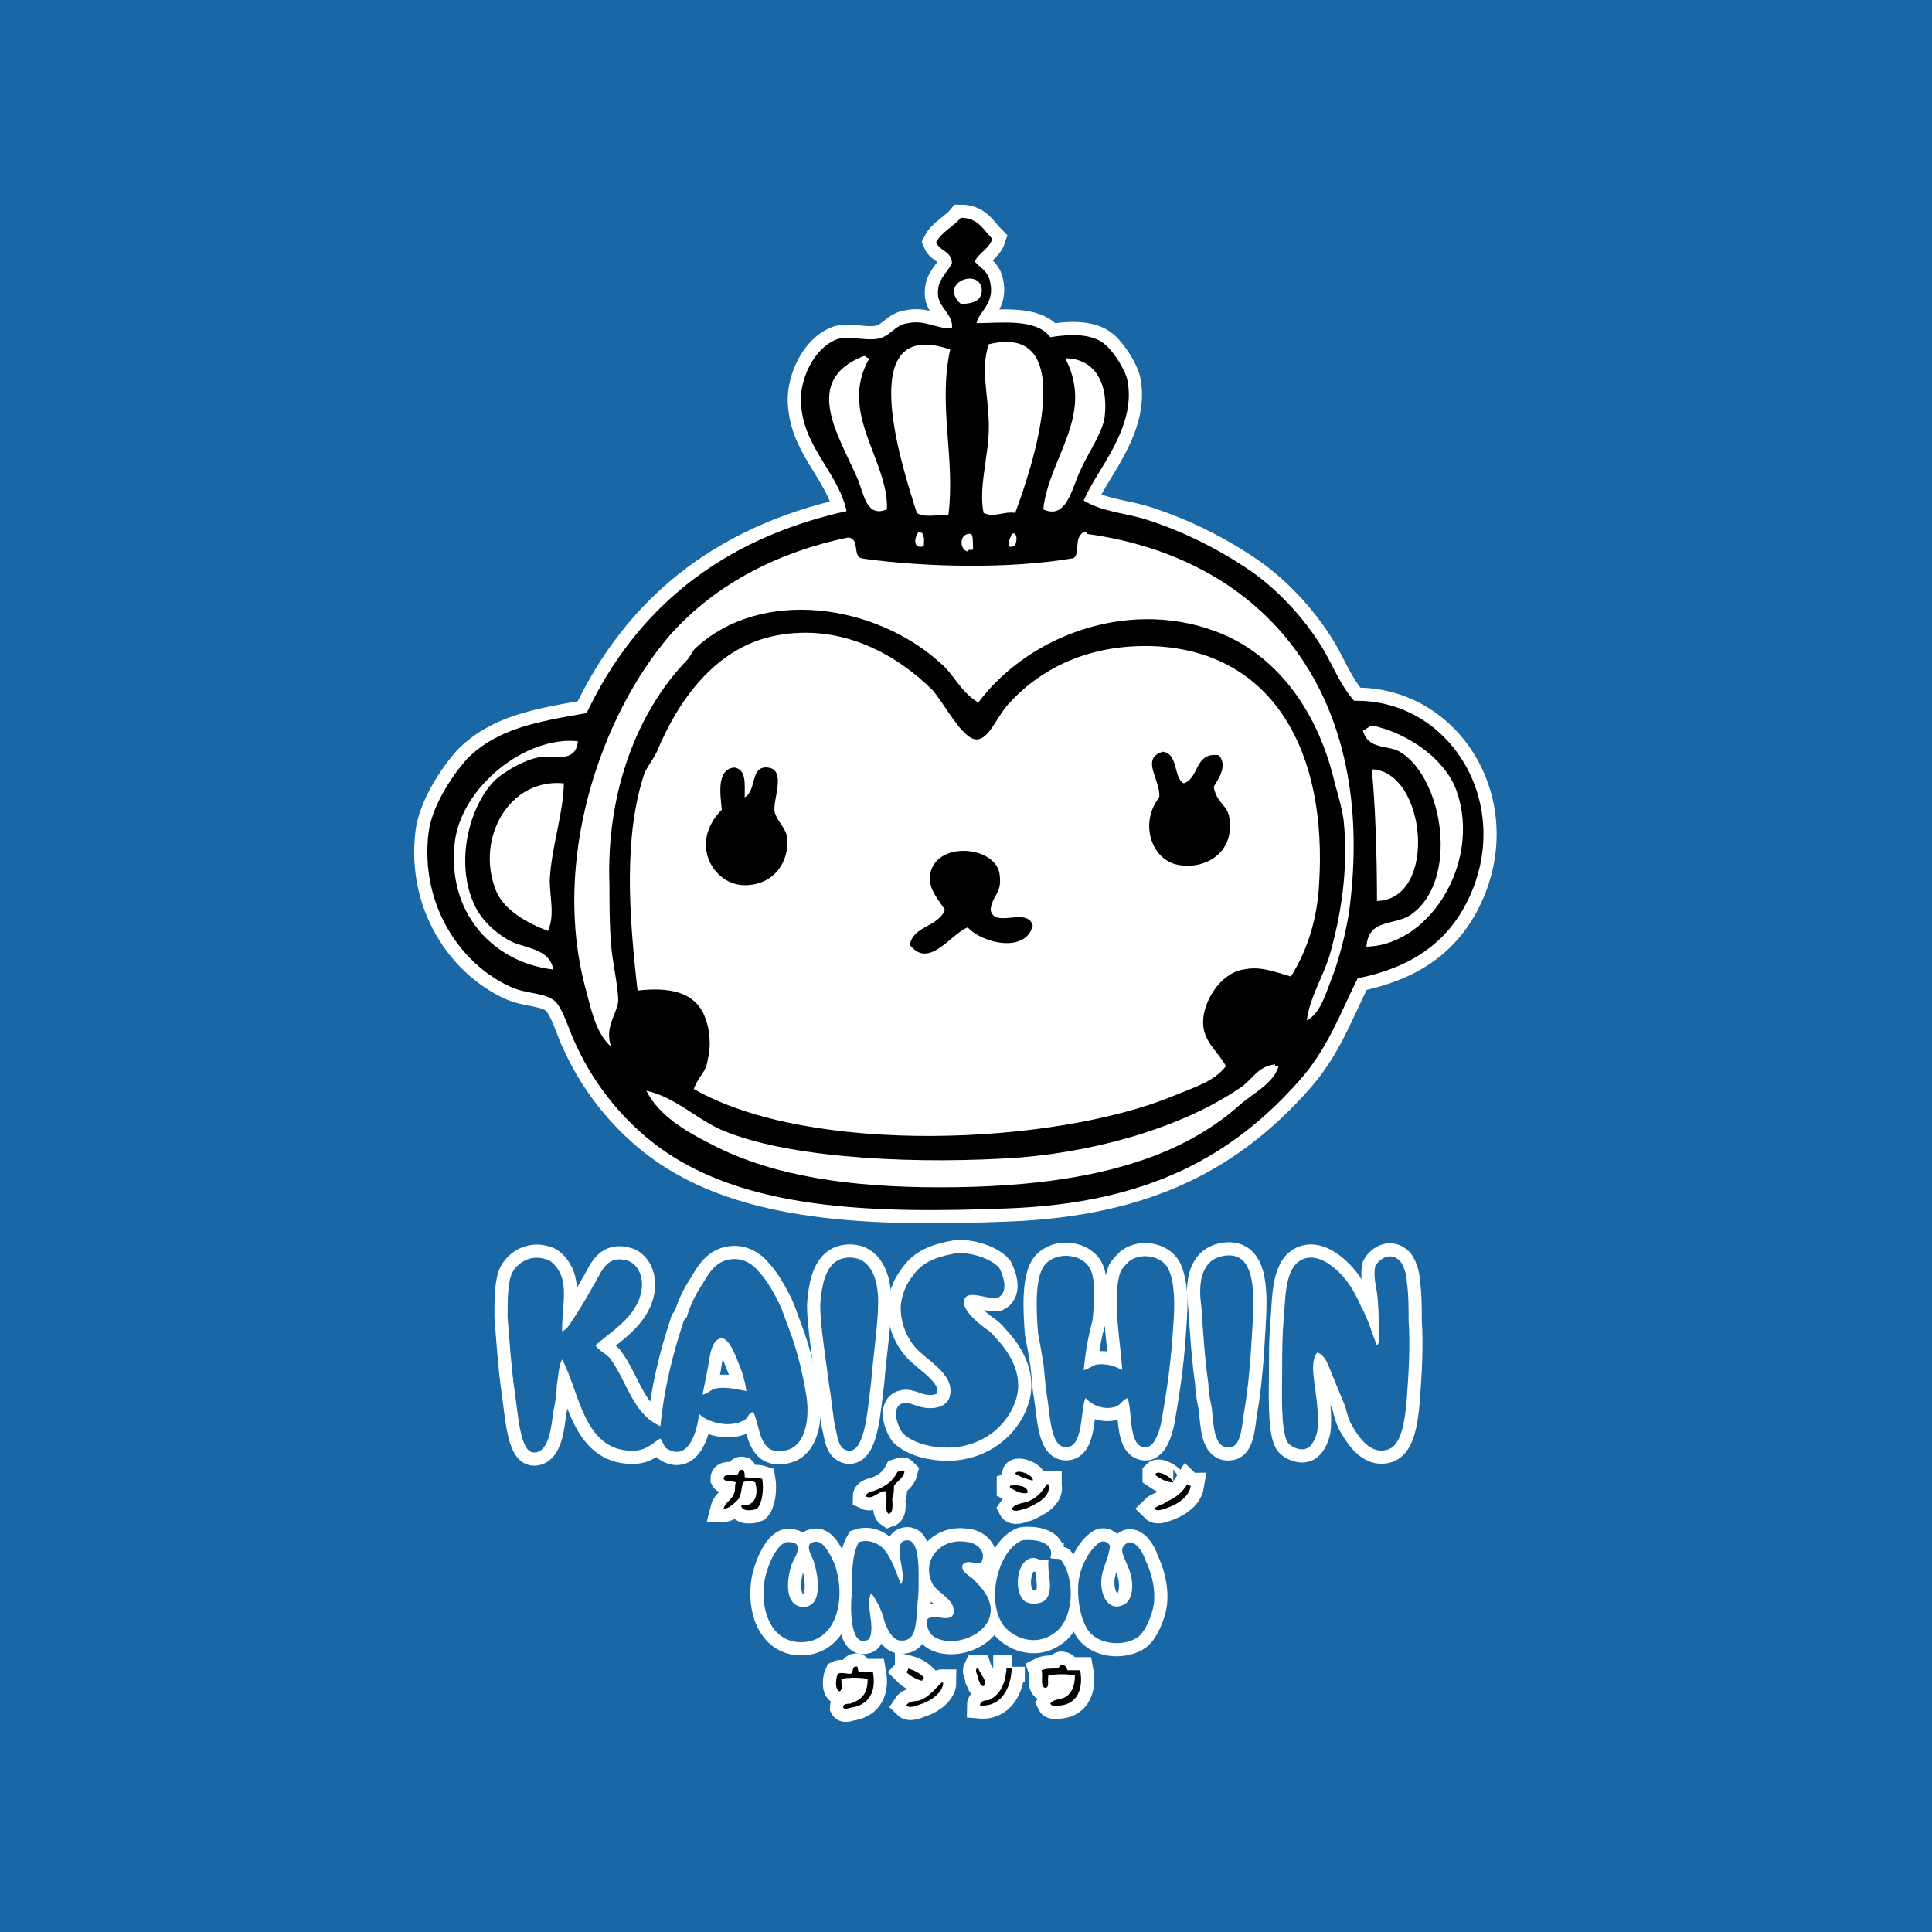 <?xml version="1.0" encoding="utf-8"?>
<!-- Generator: Adobe Illustrator 28.0.0, SVG Export Plug-In . SVG Version: 6.00 Build 0)  -->
<svg version="1.1" id="レイヤー_1" xmlns="http://www.w3.org/2000/svg" xmlns:xlink="http://www.w3.org/1999/xlink" x="0px"
	 y="0px" width="220px" height="220px" viewBox="0 0 220 220" style="enable-background:new 0 0 220 220;" xml:space="preserve">
<style type="text/css">
	.st0{fill-rule:evenodd;clip-rule:evenodd;fill:#1967A5;}
	.st1{fill-rule:evenodd;clip-rule:evenodd;fill:#1A67A6;}
	.st2{fill-rule:evenodd;clip-rule:evenodd;}
	.st3{fill-rule:evenodd;clip-rule:evenodd;fill:#FFFFFF;}
	.st4{fill:none;stroke:#FFFFFF;stroke-width:3;}
</style>
<g>
	<rect class="st0" width="220" height="220"/>
	<g>
		<g>
			<g>
				<path class="st1" d="M150,154c-0.8,1-0.4,2.8-0.2,4.4c0.2,1.6,0.4,3.2,0.2,4.6c-0.2,0.8-0.6,1.8-1.4,2c-0.8,0.2-1.8-0.4-2-0.8
					c-0.8-1.4-0.6-6-0.6-8.2c0-2,0-4,0.2-6c0.2-3,0.2-6.6,3-6.8c1.4,0,2.6,1,3.4,1.8c1,1,1.8,2.4,2.4,3.8c0.8,1.4,1.2,3,1.8,4.4
					c0.4-0.4,0.2-1,0.2-1.4c0-1.6,0-3-0.2-4.6c-0.2-1-0.4-2.2-0.2-3c0.4-0.8,1.6-1.6,2.6-0.8c0.6,0.4,1,1.8,1,2.6
					c0.2,1.4,0.2,2.8,0.2,4.4c0.2,2.8,0,6-0.2,8.8c-0.2,2.6-0.6,5.2-2,5.8c-2,0.8-3.4-1.2-4.2-2.6c-0.4-0.6-0.6-1.4-0.8-2.2
					c-0.4-1-1-2.4-1.4-3.4C151.2,155.4,151,154.4,150,154z"/>
				<path class="st1" d="M113.6,147.8c-1.2,0.2-3.4-1-3.8,0.2s2,3,2.6,3.4s1,1,1.4,1.4c1.2,1.4,2.6,3.6,2,6.2c-0.8,3-3.4,5.4-7,5.8
					c-2.4,0.2-4.8-0.4-6-1.6c-0.6-0.8-1.4-3,0-3.4c0.6-0.2,1.2,0.2,2,0.4c1.6,0.4,3.2,0,3.4-1.4c0.4-2.4-2.6-3.8-4-5.4
					c-1-1.2-1.8-3-1.6-5c0.2-1.2,0.6-2.2,1.4-3.2c1-1.4,2.4-2,4.4-2.4c1.6-0.4,4.4,0.4,5.4,1.6C114.4,145.6,114.8,147.2,113.6,147.8
					z"/>
				<path class="st1" d="M139.4,143c3.8-0.6,3.4,4.8,3.2,8.4c-0.2,3.4-0.4,6.4-1,9.8c-0.2,1.6-0.4,3.6-1.6,3.6
					c-1.8,0.2-1.8-2.6-2-4.4c-0.2-1-0.4-2-0.4-2.8c-0.4-2.8-0.6-5.8-0.8-8.8C136.4,146,136.8,143.4,139.4,143z"/>
				<path class="st1" d="M96.8,143.2c2.2,0,3.2,2.2,3.2,5c0,2.6-0.6,6.4-0.8,9.2c-0.4,2.8-0.6,7.6-2.4,7.8c-1.4,0-1.4-1.6-1.8-3.2
					c-0.2-1.4-0.4-3.2-0.6-4.4c-0.2-1.4-0.4-3-0.6-4.4c-0.2-1.6-0.4-3.2-0.4-4.6C93.6,145.8,94.2,143.2,96.8,143.2z"/>
				<path class="st1" d="M123.4,156c0.4,0,0.8-0.4,1.4-0.6c1.2-0.2,2.2,0.2,3,0.6c-0.2-3-1.2-8.4-0.2-11.2c0-0.2,0.8-1,1-1.2
					c1.4-1,3.6-0.6,4.4,0.8c0.8,1.6,0.8,4.2,0.6,6.6c-0.2,3.4-0.6,6.6-1.2,10c-0.2,1.6-0.8,3.6-1.8,3.8c-2.2,0.2-1.6-4-2.2-5.6
					c-0.6,0.2-0.8,0.8-1.4,1c-1.4,0.4-2.6-0.2-3.4-1c-0.6,1.4-0.2,5.6-2.2,5.6c-1.8,0-1.8-3.6-2.2-6c-0.2-1-0.2-2.2-0.4-3.6
					c-0.2-1.2-0.4-2.4-0.6-3.4c-0.2-2.6-0.4-6.4,0.8-7.8c1.4-1.6,4.4-1.2,5.2,0.6c0.6,1.4,0.4,4,0.2,5.8
					C123.8,152.6,123.6,154.2,123.4,156z"/>
				<path class="st1" d="M84,155c-0.2-0.6-1-2.6-1.8-2.6c-1.2,0-1.4,2.2-1.6,3.4c-0.2,1-0.4,2-0.6,3c0.4,0,0.8-0.4,1.2-0.6
					c1.2-0.4,2.6,0,3.8,0.2C84.8,157.2,84.6,156.4,84,155z M85.8,160.8c-0.6,0-0.6,0.8-1.2,1c-1.6,0.8-4,0.2-5-0.8
					c-0.2,2-1.2,5.4-3.6,4c-0.4-0.2-0.4-0.6-0.8-1.2c-1,0.6-1.6,1.4-3.2,1.4c-5.6,0-6-6.8-8-10.4c-0.4,0.8-0.4,1.8-0.6,3
					c0,1-0.2,2-0.4,3c-0.2,1.4-0.4,4.6-2.2,4.6c-1.6,0-1.8-4.4-2.2-7c-0.4-2.8-0.6-6-0.8-8.4c0-2,0-4.2,0.6-5.2s2-2,3.8-1.4
					c0.8,0.2,1.4,1.2,1.6,1.6c0.8,1.8,0.2,4,0.2,6.6c0.6-0.2,1-1,1.4-1.6c0.8-1.2,1.6-2.6,2.4-4s1.4-3.2,3.8-2.4
					c1,0.4,1.8,1.8,1.4,3.6c-0.6,2.8-3.4,4.4-5.2,6c0.4,0.6,1,0.8,1.6,1.4c2,2.6,2.6,6.4,5.8,7.8c0.4-4.2,1.4-8.2,2.6-11.8
					c0-0.2,0.2-0.4,0.4-0.6c0.4-1.4,1-2.6,1.8-3.8c0.8-1.4,1.6-2.6,3.2-2.8c1.4-0.2,2.6,0.6,3.2,1.4c0.6,0.6,1.4,1.8,2,3
					c0.6,1,1,2.4,1.4,3.4c1,2.6,1.6,5.2,2,7.6c0.4,2.4,0,4.8-1.2,5.8c-0.6,0.6-2.4,1-3.2,0.2C86.4,163.8,86.4,162.2,85.8,160.8z"/>
			</g>
			<g>
				<path class="st1" d="M117.6,177.4c-2,0.2-2.2,4.2-0.8,5c0.8,0.4,2,0.2,2.4-0.4c0.8-1.2,0-2.8,0.2-4.4
					C118.4,177.8,118.2,177.4,117.6,177.4z M119.6,177.4c0.4,0.2,0.8,0,1.2,0.2c1.8,2.4,1.4,7-0.8,8.4c-2.2,1.6-4.8,0.4-5.8-1
					c-2-3-0.4-8.6,2.2-9.6C117.8,175.2,120.2,175.6,119.6,177.4z"/>
				<path class="st1" d="M126.4,176c-0.2,1.8-1,2.6-1,4.2c0,1.8,1,3.2,2.4,2.6c1.2-0.4,1.4-2.4,0.8-4c-0.4-1.2-1.2-2.2-0.6-2.8
					c1-1.2,2.2,0.8,2.4,1.6c0.6,1.2,1.2,3,1,5c-0.2,1.4-1,3.2-1.8,3.8c-1.4,1-4,1-5.4-0.4c-1-1-1.6-3.6-1.4-5.8
					c0.2-1.8,1.2-3.6,2.2-4.4C125.4,175.4,126,175.4,126.4,176z"/>
				<path class="st1" d="M89.6,175.6c0.4,0,1,0,1.2,0.4c0.2,0.6-0.2,1.2-0.6,2c-0.6,1.6-1,4.8,1.2,5c2.4,0,1.8-3.6,1.2-5.4
					c-0.2-0.4-1-1.8,0-2c1.2-0.4,2,1.6,2.4,2.4c1.4,3.8,0.4,9-3.8,9c-3,0-4.6-3-4.2-6.6C87.2,178.6,88.4,175.8,89.6,175.6z"/>
				<path class="st1" d="M99.2,181.4c-0.6,1.2,0.2,3.2,0,4.4c0,0.4-0.2,1-0.6,1c-1.8,0.6-1.8-3.8-1.6-5.4c0-2.2,0-4.4,0.8-5.8
					c1.2-0.4,2.4,0.2,3,1c0.8,1,1.2,2.4,1.8,3.8c0.8-1.2-1.2-4.8,0.6-5c1.6-0.2,1.4,3.6,1.4,5.4c0,1-0.2,2.2-0.2,3.2
					c-0.2,1.4-0.2,3-2,2.8c-1-0.2-1.6-1.8-1.8-2.6C100.4,183.4,99.8,182.2,99.2,181.4z"/>
				<path class="st1" d="M111.8,177.8c-0.4,0.6-1.6-0.4-2.2,0.4c-0.2,0.8,0.8,1.2,1.2,1.6c1,1,2.6,2.6,1.8,4.6c-0.8,2-4.2,3.2-6.2,2
					c-0.4-0.2-1-1-0.8-2c0.6-0.8,2.8,0.6,3-0.8c0.2-1.4-1.8-2.2-2.4-3.2c-1.4-2.8,1-5.4,4-4.8C110.8,175.6,112.4,176.4,111.8,177.8z
					"/>
			</g>
			<g>
				<path class="st2" d="M121,189.6c0.4,0,0.4,0.4,0.6,0.6c0.4,0,1,0,1.4,0c0.4,2.2-0.4,3.8-2.2,4c-0.4,0-1,0.2-1.2-0.2
					c0.4-0.6,1.2-0.4,1.8-0.8c0.6-0.4,1-1.2,1-2.4c-0.8-0.2-2.2-0.2-3,0c-0.2,0.4,0.2,1.4-0.4,1.4c-0.6-0.2-0.2-1.4-0.4-2
					c0.4-0.2,1-0.2,1.6-0.2C120.8,190,120.6,189.4,121,189.6z"/>
				<path class="st2" d="M97.8,190.4c0.6,0,1.2,0,1.6,0c0.4,2.2-0.4,3.6-2.2,4c-0.4,0-1,0.4-1.2,0c0-0.4,0.6-0.4,0.8-0.4
					c1.2-0.4,2-1,2-2.8c-0.6-0.2-2.4-0.2-3,0c0,0.6,0.2,1.2-0.2,1.4c-0.6-0.2-0.4-1.6-0.2-2c0.4-0.2,1,0,1.4,0s0.2-0.8,0.6-0.8
					C97.8,189.6,97.6,190.2,97.8,190.4z"/>
				<path class="st2" d="M115.2,189.8c0,2.4-1.2,4.6-3.6,4.4c0-0.6,0.8-0.6,1-0.6c1.2-0.6,1.8-1.6,2-3.4c0-0.2,0-0.2,0-0.2h0.6
					V189.8z"/>
				<path class="st2" d="M103.4,190c0.8,0.2,1.4,0.6,1.8,1c0,0.2-0.2,0.2-0.2,0.4c-0.8-0.2-1.4-0.6-1.8-1
					C103.4,190.2,103.4,190.2,103.4,190z"/>
				<path class="st2" d="M111.2,190h0.2c0.2,0.6,1.2,1.6,0.6,2c-0.4,0-0.4-0.4-0.6-0.8C111.4,190.8,111,190.4,111.2,190z"/>
				<path class="st2" d="M107.4,191.6c0,1-1.2,2-2.4,2.4c-0.6,0.2-1.4,0.6-1.8,0.2c0.4-0.6,1-0.4,1.6-0.6c1-0.4,1.6-1.2,2.4-2
					C107.2,191.6,107.2,191.6,107.4,191.6z"/>
			</g>
			<g>
				<path class="st2" d="M84.6,167.4c0.2,0.2,0.2,0.4,0.2,0.8c0.6,0.2,1.4,0,2,0.2c0.2,1.2,0,2.8-0.6,3.4c-0.4,0.2-1.8,0.4-1.8-0.4
					c1.6,0.2,2-1.2,1.6-2.6c-0.4-0.2-1-0.2-1.4,0c-0.2,0.8-0.2,1.6-0.6,2s-1,1-1.6,1c0.2-0.8,1-1,1.2-1.8c0.2-0.4,0-0.8,0.2-1.2
					c-0.4-0.2-1.2,0-1.4-0.4c0-0.6,0.8-0.4,1.4-0.4C84.2,168,84,167.2,84.6,167.4z"/>
				<path class="st2" d="M103,167.6c-0.2,0.8-0.8,1-1.2,1.6c0,0.4,0,1-0.2,1.4c0,0.6,0.2,1.6-0.4,1.8c-0.6-0.4,0-2-0.4-2.6
					c-0.8,0-1.4,1-2.2,0.6c0-0.4,0.6-0.6,0.8-0.6c1.2-0.4,2.2-1,2.8-2.2C102.8,167.4,102.8,167.4,103,167.6z"/>
				<path class="st2" d="M117.6,168.6c-0.8-0.2-1.4-0.4-2-0.8C115.8,167.2,117.8,168,117.6,168.6z"/>
				<path class="st2" d="M133.6,168.8C133.4,168.8,133.4,168.8,133.6,168.8c-0.8,0-1.4-0.4-2-0.8c0-0.2,0-0.2,0-0.2
					C132,167.4,133.4,168.2,133.6,168.8z"/>
				<path class="st2" d="M117,170c-0.8,0.2-1.6-0.4-2-0.6v-0.2C115.6,169,117.2,169.2,117,170z"/>
				<path class="st2" d="M119.4,169.2c0.2,0.8-0.6,1.6-1.4,2c-0.4,0.2-1,0.6-1.4,0.6c-0.4,0.2-1.2,0.4-1.4,0
					c0.4-0.6,1.2-0.6,1.8-0.8c1-0.4,1.6-1,2.2-2h0.2V169.2z"/>
				<path class="st2" d="M135.6,169.2c-0.2,1.2-1.4,2-2.4,2.4c-0.6,0.2-1.4,0.6-1.8,0.2c0.4-0.4,1-0.4,1.4-0.8c1-0.4,1.8-1,2.4-2
					C135.4,169.2,135.6,169.2,135.6,169.2z"/>
			</g>
			<g>
				<path class="st3" d="M109.4,34.4c-2.8-2.4,2.2-4.2,2.4-1.6C111.8,34,111.2,34.6,109.4,34.4z"/>
				<path class="st3" d="M108.4,39.8c-1.4,6.4,0.6,12.4-0.2,18.8c-1.2-0.2-2.8,0.2-3.6-0.2C102.6,52.8,97.2,36,108.4,39.8z"/>
				<path class="st3" d="M115.6,58.4c-1.4-0.2-2.4,0.6-3.6,0c-0.6-3,0.4-6.4,0.6-9.8c0-3.4-1-6.6,0-9.4
					C123.2,36.6,117.4,53.6,115.6,58.4z"/>
				<path class="st3" d="M99,40.8c-3.6,6.4,2.4,11.8,2,17.2c-2.4,0.8-2.6-1.8-3.4-3.6c-2.2-5-6.2-11,0.6-13.8
					C98.6,40.4,98.6,40.8,99,40.8z"/>
				<path class="st3" d="M118.8,58c0.6-5.8,5.8-10.6,2.6-17c0-0.2,0.2-0.2,0.2-0.2c3.2,0.2,4.6,3,4.2,6.6c-0.2,2-1.8,4-2.8,6.2
					C122,55.8,121.4,59.2,118.8,58z"/>
				<path class="st3" d="M148.8,116.2c0.4-2.8,1.8-4.8,2.6-7.4c1.2-4.2,2.2-9.6,1.6-15.4c-0.2-1.4-0.8-2.8-1-4.2
					c-1.8-7.8-6.2-14.4-12.8-17c-10-4-21.8-0.2-27.8,7.8c-2-1.2-2.8-3.2-4.2-4.4c-7.4-6.8-20.4-8.8-28-1.8c-0.4,0.4-0.6,1-1,1.4
					c-5.8,5.8-9.4,15.2-8.8,25.6c0,2.2,0,4.6,0.2,7c0.2,2.2,0.8,4.6,0.8,6.2c0,1.8-1.4,3-0.8,5.2c-1.8-1.6-2.2-4-2.8-6.2
					c-4.2-15,1.6-31.6,9.6-40.8c5-5.8,12.4-9.4,20.2-11c1.2,0,0.4,2.2,1.6,2.4c7.2,1,16.6,1.2,23.8,0c1.2,0,0.4-2,1-2.6
					c0-0.2,0.8-0.8,0.8-0.2c20.4,2.8,33.2,18.6,29.8,43.2c-0.4,2.4-1,4.8-1.8,7C151,113,150.4,115.4,148.8,116.2z"/>
				<path class="st3" d="M104.6,60.6c0.6,0,0.6,0.8,0.6,1.6C103.8,62.6,104.2,61,104.6,60.6z"/>
				<path class="st3" d="M110.4,60.6c0.4,0.4,0.2,1.2,0.2,1.8c-0.4,0-0.4,0-0.6,0.2C109.2,62.6,109.2,60.6,110.4,60.6z"/>
				<path class="st3" d="M115.2,61c0.8-0.4,0.6,1.4,0.2,1.4C114.4,62.6,115,61.2,115.2,61z"/>
				<path class="st3" d="M113.8,99.8c-0.6-3-7-3.6-7.8-0.2c-0.4,1.8,0.4,2.6,1.6,4.4c-0.8,1.8-3.4,1.8-4,4c2.2,2.6,4.6-1.4,6.6-2
					c1.4,1.6,6.6,3,7.4-0.2c-0.4-2.2-4.2,0.4-4.8-1.8C113,101.8,114.2,101.8,113.8,99.8z M82.2,92.2c-3.8,3.8-1,8.6,2.6,8.6
					c3.4,0,5-2.6,4.8-5.6c-0.2-1-1.2-1.8-1.4-2.8c-0.2-1.4,1.6-4.8-0.8-5c-2-0.2-1.2,2.6-2.6,3.4c0-1.6,0-3.2-1.2-3.4
					C81.6,87.6,82,90.4,82.2,92.2z M131.8,91c-2,2.8-1,6.8,1.8,7.6c3,0.8,6.8-1,6.2-5.2c-0.2-1.6-1.4-1.8-1.8-3.6
					c0.6-1,1.6-2.4,0.6-3.6c-2.6-0.4-2.2,2.6-4,3.2c-1.2-0.8-0.6-3.4-2.4-3.6C129.8,86.4,132.2,88.8,131.8,91z M147.6,111
					c-2-0.6-3.8-1-5.4-0.8c-2.6,0.4-4.8,3.6-4.6,6c0,2.2,1.6,3.2,2.6,5c-1.4,1.8-3.6,2.4-6,3.4c-13.6,5.6-41.4,6.8-54.6-0.8
					c0.4-1.6,1.4-2,1.6-3.4c0.2-1.6,0-3.4-0.2-4.4c-1-3.4-4.4-3.8-7.8-3.4c-1-8.8-1.6-17.6,0.8-24.8c0.2-0.8,1-1.6,1.4-2.4
					c2.4-5.6,6.6-11.8,13.4-13.2c8-1.6,14.4,2.8,18,6.2c1.4,1.4,3.4,5.6,5,5.6c1.4,0,2.2-2.4,3.6-4c3.6-3.8,9-7,17-6.6
					c13.2,0.8,19.4,12,18.4,27.2C150,104.4,149,108,147.6,111z"/>
				<path class="st3" d="M155.6,107.8c0.2-3.2,3.2-2.4,5-3.6c5.4-3.8,3.8-15.6-1.2-18.6c-1.4-0.8-3.6-0.2-4.2-2.4
					c0.4-0.2,0.6-0.4,1-0.6c3.8,0.8,7.8,3.4,9.4,6.8C169,97.4,163.2,107.6,155.6,107.8z"/>
				<path class="st3" d="M66,84.6c-0.2,2.8-3,1.6-4.2,1.8c-1.6,0.2-3.8,1.4-5.2,2.6c-3,2.8-4.6,9.2-2.4,14.2
					c0.8,1.8,2.6,3.4,4.2,4.2c1.4,0.8,4.2,0.6,4.8,3.2c-6.8-1-12.2-6.4-11.2-14.6C52.6,89.6,59.8,83.8,66,84.6z"/>
				<path class="st2" d="M132.4,85.6c1.8,0.2,1.2,3,2.4,3.6c1.8-0.6,1.2-3.6,4-3.2c1,1.2,0,2.6-0.6,3.6c0.4,2,1.6,2,1.8,3.6
					c0.6,4.2-3.2,6-6.2,5.2c-2.8-0.8-4-4.8-1.8-7.6C132.2,88.8,129.8,86.4,132.4,85.6z"/>
				<path class="st2" d="M83.6,87.4c1.4,0.2,1.2,1.8,1.2,3.4c1.4-0.8,0.6-3.6,2.6-3.4c2.2,0.2,0.6,3.6,0.8,5c0.2,1,1.2,1.8,1.4,2.8
					c0.4,2.8-1.4,5.6-4.8,5.6c-3.6,0-6.4-4.8-2.6-8.6C82,90.4,81.6,87.6,83.6,87.4z"/>
				<path class="st3" d="M156.8,102.6c0.2-5.2-0.2-11.2-0.6-15C162.4,87.8,163.8,102.4,156.8,102.6z"/>
				<path class="st3" d="M64.2,89.2c0,3.2-1.4,7.2-1.6,11c-0.2,2,0.4,4-0.2,5.8c-2.2-0.8-5.2-2.4-6-4.8C54.2,95.4,58,88.6,64.2,89.2
					z"/>
				<path class="st2" d="M112.8,103.6c0.4,2.2,4.2-0.4,4.8,1.8c-0.8,3.2-5.8,2-7.4,0.2c-2,0.8-4.4,4.8-6.6,2c0.4-2.2,3.2-2,4-4
					c-1.2-1.8-2-2.6-1.6-4.4c1-3.4,7.2-2.8,7.8,0.2C114.2,101.8,113,101.8,112.8,103.6z"/>
				<path class="st3" d="M145.8,121.2c-0.6,2-2.8,3-4.4,4.4c-7.6,6.8-19,9.4-34.2,9.4c-10,0-18.8-1.2-25.8-4.8
					c-3.2-1.6-6.2-3.4-7.6-6.2c3.6,0.8,6,3.4,9.4,4.8c7.8,3,22,3.8,33.2,2.8c9.6-0.8,19.2-3.6,25.4-8.2c1.2-0.8,1.8-2.2,3.6-2.4h0.4
					V121.2z"/>
				<path class="st2" d="M145.2,121.2c-1.8,0.2-2.4,1.4-3.6,2.4c-6.2,4.4-15.8,7.4-25.4,8.2C105,132.6,90.8,132,83,129
					c-3.4-1.2-5.8-4-9.4-4.8c1.4,2.8,4.4,4.6,7.6,6.2c7,3.6,15.8,4.8,25.8,4.8c15.2,0,26.6-2.6,34.2-9.4c1.6-1.4,3.8-2.4,4.4-4.4
					h-0.4V121.2z M56.4,101.2c0.8,2.4,3.8,4,6,4.8c0.8-1.8,0.2-3.8,0.2-5.8c0.2-3.8,1.6-7.8,1.6-11C58,88.6,54.2,95.4,56.4,101.2z
					 M156.2,87.6c0.4,3.8,0.6,9.8,0.6,15C163.8,102.4,162.4,87.8,156.2,87.6z M51.8,95.8c-1,8.2,4.4,13.8,11.2,14.6
					c-0.4-2.4-3.2-2.4-4.8-3.2c-1.6-0.8-3.4-2.4-4.2-4.2c-2.2-4.8-0.6-11.2,2.4-14.2c1.4-1.2,3.6-2.4,5.2-2.6c1.2-0.2,4,0.8,4.2-1.8
					C59.8,83.8,52.6,89.6,51.8,95.8z M165.6,89.4c-1.6-3.4-5.6-6-9.4-6.8c-0.4,0.2-0.6,0.4-1,0.6c0.6,2.2,2.8,1.6,4.2,2.4
					c5,3,6.8,14.8,1.2,18.6c-1.8,1.2-4.8,0.4-5,3.6C163.2,107.6,169,97.4,165.6,89.4z M150.2,100.8c1-15.2-5.2-26.4-18.4-27.2
					c-7.8-0.4-13.4,2.6-17,6.6c-1.4,1.6-2.2,4-3.6,4c-1.6,0-3.6-4-5-5.6c-3.6-3.6-10-7.8-18-6.2c-6.8,1.4-11,7.4-13.4,13.2
					c-0.4,0.8-1,1.6-1.4,2.4c-2.4,7.2-1.8,16-0.8,24.8c3.4-0.4,6.8,0,7.8,3.4c0.4,1,0.6,3,0.2,4.4c-0.2,1.6-1,1.8-1.6,3.4
					c13.2,7.6,41,6.4,54.6,0.8c2.4-1,4.6-1.6,6-3.4c-1-1.8-2.6-2.8-2.6-5c0-2.4,2-5.6,4.6-6c1.8-0.4,3.4,0.2,5.4,0.8
					C149,108,150,104.4,150.2,100.8z M115.4,62.2c0.4,0,0.6-1.8-0.2-1.4C115,61.2,114.4,62.6,115.4,62.2z M110.2,62.8
					c0-0.2,0.2-0.2,0.6-0.2c0-0.8,0-1.6-0.2-1.8C109.2,60.6,109.2,62.6,110.2,62.8z M105.2,62.2c0-0.8,0.2-1.6-0.6-1.6
					C104.2,61,103.8,62.6,105.2,62.2z M151.8,111c0.8-2.2,1.4-4.6,1.8-7c3.4-24.8-9.4-40.4-29.8-43.2c0-0.6-0.8,0-0.8,0.2
					c-0.6,0.6,0,2.6-1,2.6c-7.2,1.2-16.6,1-23.8,0c-1.2-0.2-0.2-2.2-1.6-2.4c-7.8,1.6-15,5.2-20.2,11c-8,9.2-13.8,26-9.6,40.8
					c0.6,2.4,1.2,4.8,2.8,6.2c-0.8-2.2,0.6-3.6,0.8-5.2c0-1.6-0.6-4.2-0.8-6.2c-0.2-2.4-0.2-4.8-0.2-7C69,90.2,72.6,81,78.2,75.2
					c0.4-0.4,0.6-1,1-1.4c7.6-7,20.6-5,28,1.8c1.4,1.2,2.2,3.2,4.2,4.4c6-8,17.8-12,27.8-7.8c6.6,2.8,11,9.2,12.8,17
					c0.4,1.4,0.8,2.8,1,4.2c0.6,5.8-0.4,11.2-1.6,15.4c-0.8,2.6-2.2,4.6-2.6,7.4C150.4,115.4,151,113,151.8,111z M123,53.6
					c1-2.2,2.6-4.4,2.8-6.2c0.4-3.6-1-6.4-4.2-6.6c-0.2,0-0.4,0-0.2,0.2c3.2,6.4-2,11.2-2.6,17C121.4,59.2,122,55.8,123,53.6z
					 M98.2,40.6c-6.8,2.8-2.8,8.8-0.6,13.8c0.8,1.8,1,4.6,3.4,3.6c0.2-5.6-5.6-11-2-17.2C98.6,40.8,98.6,40.4,98.2,40.6z
					 M112.6,39.2c-1,2.8,0,6,0,9.4c0,3.4-1.2,6.8-0.6,9.8c1.2,0.6,2.2-0.2,3.6,0C117.4,53.6,123.2,36.6,112.6,39.2z M104.4,58.4
					c0.8,0.6,2.4,0.2,3.6,0.2c0.8-6.4-1.2-12.4,0.2-18.8C97.2,36,102.6,52.8,104.4,58.4z M111.8,33c-0.2-2.6-5-0.8-2.4,1.6
					C111.2,34.6,111.8,34,111.8,33z M113,27.2c-0.4,1.2-1.6,1.6-2,2.6c1,1,1.6,1.2,1.8,2.6c0.4,2.2-1.4,3.2-1.6,4.4
					c2.6,0,6.8-0.6,8.4,1.6c2.4-0.4,4.8-0.4,6.2,0.8c1,0.8,2.4,3,2.6,4.2c1,5.4-3.6,10.2-5,13.6c2,1.2,4.4,1.4,6.6,2
					c4,1.2,8.2,3.2,11.8,5.6c3.4,2.2,6.6,5.6,8.8,9.2c1.2,2,2,4.2,3.6,6c11-0.2,18.2,11.8,13,22.6c-2.4,5-6.6,7.8-12.6,9
					c-2,4-3.4,8-6.6,11.6c-7.6,8.6-17.2,14-33.2,14.6c-15.4,0.6-30,0.2-39.8-7c-3.8-2.8-7.2-6.8-9.4-11.6c-0.8-1.6-1.4-4-2.4-5
					c-1.2-1-3.2-0.8-5-1.6c-5.8-2.6-10.4-9.4-9.4-17.6c0.4-3,2.6-6.4,4.4-8.4c3.4-3.4,7.8-4.2,13.6-5.2c5.6-11.8,15.2-19.8,29.6-23
					c-1-4.6-5.2-7.4-5.2-12.8c0-2.2,1.4-5.8,4.2-6.8c1.4-0.4,2.8,0.2,4.4,0s2-1.6,3.6-1.8c2-0.4,3,0.6,5,0.6c0.2-1.6-1.6-2.4-1.6-4
					c0-1.6,0.8-2,1.6-3.4c0-1.4-1.4-1.4-1.8-2.4c0.6-1.2,2-1.8,2.8-2.8C111.4,24.8,112,26.2,113,27.2z"/>
			</g>
		</g>
		<g>
			<g>
				<path class="st4" d="M150,154c-0.8,1-0.4,2.8-0.2,4.4c0.2,1.6,0.4,3.2,0.2,4.6c-0.2,0.8-0.6,1.8-1.4,2c-0.8,0.2-1.8-0.4-2-0.8
					c-0.8-1.4-0.6-6-0.6-8.2c0-2,0-4,0.2-6c0.2-3,0.2-6.6,3-6.8c1.4,0,2.6,1,3.4,1.8c1,1,1.8,2.4,2.4,3.8c0.8,1.4,1.2,3,1.8,4.4
					c0.4-0.4,0.2-1,0.2-1.4c0-1.6,0-3-0.2-4.6c-0.2-1-0.4-2.2-0.2-3c0.4-0.8,1.6-1.6,2.6-0.8c0.6,0.4,1,1.8,1,2.6
					c0.2,1.4,0.2,2.8,0.2,4.4c0.2,2.8,0,6-0.2,8.8c-0.2,2.6-0.6,5.2-2,5.8c-2,0.8-3.4-1.2-4.2-2.6c-0.4-0.6-0.6-1.4-0.8-2.2
					c-0.4-1-1-2.4-1.4-3.4C151.2,155.4,151,154.4,150,154z"/>
				<path class="st4" d="M113.6,147.8c-1.2,0.2-3.4-1-3.8,0.2s2,3,2.6,3.4s1,1,1.4,1.4c1.2,1.4,2.6,3.6,2,6.2c-0.8,3-3.4,5.4-7,5.8
					c-2.4,0.2-4.8-0.4-6-1.6c-0.6-0.8-1.4-3,0-3.4c0.6-0.2,1.2,0.2,2,0.4c1.6,0.4,3.2,0,3.4-1.4c0.4-2.4-2.6-3.8-4-5.4
					c-1-1.2-1.8-3-1.6-5c0.2-1.2,0.6-2.2,1.4-3.2c1-1.4,2.4-2,4.4-2.4c1.6-0.4,4.4,0.4,5.4,1.6C114.4,145.6,114.8,147.2,113.6,147.8
					z"/>
				<path class="st4" d="M139.4,143c3.8-0.6,3.4,4.8,3.2,8.4c-0.2,3.4-0.4,6.4-1,9.8c-0.2,1.6-0.4,3.6-1.6,3.6
					c-1.8,0.2-1.8-2.6-2-4.4c-0.2-1-0.4-2-0.4-2.8c-0.4-2.8-0.6-5.8-0.8-8.8C136.4,146,136.8,143.4,139.4,143z"/>
				<path class="st4" d="M96.8,143.2c2.2,0,3.2,2.2,3.2,5c0,2.6-0.6,6.4-0.8,9.2c-0.4,2.8-0.6,7.6-2.4,7.8c-1.4,0-1.4-1.6-1.8-3.2
					c-0.2-1.4-0.4-3.2-0.6-4.4c-0.2-1.4-0.4-3-0.6-4.4c-0.2-1.6-0.4-3.2-0.4-4.6C93.6,145.8,94.2,143.2,96.8,143.2z"/>
				<path class="st4" d="M123.4,156c0.4,0,0.8-0.4,1.4-0.6c1.2-0.2,2.2,0.2,3,0.6c-0.2-3-1.2-8.4-0.2-11.2c0-0.2,0.8-1,1-1.2
					c1.4-1,3.6-0.6,4.4,0.8c0.8,1.6,0.8,4.2,0.6,6.6c-0.2,3.4-0.6,6.6-1.2,10c-0.2,1.6-0.8,3.6-1.8,3.8c-2.2,0.2-1.6-4-2.2-5.6
					c-0.6,0.2-0.8,0.8-1.4,1c-1.4,0.4-2.6-0.2-3.4-1c-0.6,1.4-0.2,5.6-2.2,5.6c-1.8,0-1.8-3.6-2.2-6c-0.2-1-0.2-2.2-0.4-3.6
					c-0.2-1.2-0.4-2.4-0.6-3.4c-0.2-2.6-0.4-6.4,0.8-7.8c1.4-1.6,4.4-1.2,5.2,0.6c0.6,1.4,0.4,4,0.2,5.8
					C123.8,152.6,123.6,154.2,123.4,156z"/>
				<path class="st4" d="M84,155c-0.2-0.6-1-2.6-1.8-2.6c-1.2,0-1.4,2.2-1.6,3.4c-0.2,1-0.4,2-0.6,3c0.4,0,0.8-0.4,1.2-0.6
					c1.2-0.4,2.6,0,3.8,0.2C84.8,157.2,84.6,156.4,84,155z M85.8,160.8c-0.6,0-0.6,0.8-1.2,1c-1.6,0.8-4,0.2-5-0.8
					c-0.2,2-1.2,5.4-3.6,4c-0.4-0.2-0.4-0.6-0.8-1.2c-1,0.6-1.6,1.4-3.2,1.4c-5.6,0-6-6.8-8-10.4c-0.4,0.8-0.4,1.8-0.6,3
					c0,1-0.2,2-0.4,3c-0.2,1.4-0.4,4.6-2.2,4.6c-1.6,0-1.8-4.4-2.2-7c-0.4-2.8-0.6-6-0.8-8.4c0-2,0-4.2,0.6-5.2s2-2,3.8-1.4
					c0.8,0.2,1.4,1.2,1.6,1.6c0.8,1.8,0.2,4,0.2,6.6c0.6-0.2,1-1,1.4-1.6c0.8-1.2,1.6-2.6,2.4-4s1.4-3.2,3.8-2.4
					c1,0.4,1.8,1.8,1.4,3.6c-0.6,2.8-3.4,4.4-5.2,6c0.4,0.6,1,0.8,1.6,1.4c2,2.6,2.6,6.4,5.8,7.8c0.4-4.2,1.4-8.2,2.6-11.8
					c0-0.2,0.2-0.4,0.4-0.6c0.4-1.4,1-2.6,1.8-3.8c0.8-1.4,1.6-2.6,3.2-2.8c1.4-0.2,2.6,0.6,3.2,1.4c0.6,0.6,1.4,1.8,2,3
					c0.6,1,1,2.4,1.4,3.4c1,2.6,1.6,5.2,2,7.6c0.4,2.4,0,4.8-1.2,5.8c-0.6,0.6-2.4,1-3.2,0.2C86.4,163.8,86.4,162.2,85.8,160.8z"/>
			</g>
			<g>
				<path class="st4" d="M117.6,177.4c-2,0.2-2.2,4.2-0.8,5c0.8,0.4,2,0.2,2.4-0.4c0.8-1.2,0-2.8,0.2-4.4
					C118.4,177.8,118.2,177.4,117.6,177.4z M119.6,177.4c0.4,0.2,0.8,0,1.2,0.2c1.8,2.4,1.4,7-0.8,8.4c-2.2,1.6-4.8,0.4-5.8-1
					c-2-3-0.4-8.6,2.2-9.6C117.8,175.2,120.2,175.6,119.6,177.4z"/>
				<path class="st4" d="M126.4,176c-0.2,1.8-1,2.6-1,4.2c0,1.8,1,3.2,2.4,2.6c1.2-0.4,1.4-2.4,0.8-4c-0.4-1.2-1.2-2.2-0.6-2.8
					c1-1.2,2.2,0.8,2.4,1.6c0.6,1.2,1.2,3,1,5c-0.2,1.4-1,3.2-1.8,3.8c-1.4,1-4,1-5.4-0.4c-1-1-1.6-3.6-1.4-5.8
					c0.2-1.8,1.2-3.6,2.2-4.4C125.4,175.4,126,175.4,126.4,176z"/>
				<path class="st4" d="M89.6,175.6c0.4,0,1,0,1.2,0.4c0.2,0.6-0.2,1.2-0.6,2c-0.6,1.6-1,4.8,1.2,5c2.4,0,1.8-3.6,1.2-5.4
					c-0.2-0.4-1-1.8,0-2c1.2-0.4,2,1.6,2.4,2.4c1.4,3.8,0.4,9-3.8,9c-3,0-4.6-3-4.2-6.6C87.2,178.6,88.4,175.8,89.6,175.6z"/>
				<path class="st4" d="M99.2,181.4c-0.6,1.2,0.2,3.2,0,4.4c0,0.4-0.2,1-0.6,1c-1.8,0.6-1.8-3.8-1.6-5.4c0-2.2,0-4.4,0.8-5.8
					c1.2-0.4,2.4,0.2,3,1c0.8,1,1.2,2.4,1.8,3.8c0.8-1.2-1.2-4.8,0.6-5c1.6-0.2,1.4,3.6,1.4,5.4c0,1-0.2,2.2-0.2,3.2
					c-0.2,1.4-0.2,3-2,2.8c-1-0.2-1.6-1.8-1.8-2.6C100.4,183.4,99.8,182.2,99.2,181.4z"/>
				<path class="st4" d="M111.8,177.8c-0.4,0.6-1.6-0.4-2.2,0.4c-0.2,0.8,0.8,1.2,1.2,1.6c1,1,2.6,2.6,1.8,4.6c-0.8,2-4.2,3.2-6.2,2
					c-0.4-0.2-1-1-0.8-2c0.6-0.8,2.8,0.6,3-0.8c0.2-1.4-1.8-2.2-2.4-3.2c-1.4-2.8,1-5.4,4-4.8C110.8,175.6,112.4,176.4,111.8,177.8z
					"/>
			</g>
			<g>
				<path class="st4" d="M121,189.6c0.4,0,0.4,0.4,0.6,0.6c0.4,0,1,0,1.4,0c0.4,2.2-0.4,3.8-2.2,4c-0.4,0-1,0.2-1.2-0.2
					c0.4-0.6,1.2-0.4,1.8-0.8c0.6-0.4,1-1.2,1-2.4c-0.8-0.2-2.2-0.2-3,0c-0.2,0.4,0.2,1.4-0.4,1.4c-0.6-0.2-0.2-1.4-0.4-2
					c0.4-0.2,1-0.2,1.6-0.2C120.8,190,120.6,189.4,121,189.6z"/>
				<path class="st4" d="M97.8,190.4c0.6,0,1.2,0,1.6,0c0.4,2.2-0.4,3.6-2.2,4c-0.4,0-1,0.4-1.2,0c0-0.4,0.6-0.4,0.8-0.4
					c1.2-0.4,2-1,2-2.8c-0.6-0.2-2.4-0.2-3,0c0,0.6,0.2,1.2-0.2,1.4c-0.6-0.2-0.4-1.6-0.2-2c0.4-0.2,1,0,1.4,0s0.2-0.8,0.6-0.8
					C97.8,189.6,97.6,190.2,97.8,190.4z"/>
				<path class="st4" d="M115.2,189.8c0,2.4-1.2,4.6-3.6,4.4c0-0.6,0.8-0.6,1-0.6c1.2-0.6,1.8-1.6,2-3.4c0-0.2,0-0.2,0-0.2h0.6
					V189.8z"/>
				<path class="st4" d="M103.4,190c0.8,0.2,1.4,0.6,1.8,1c0,0.2-0.2,0.2-0.2,0.4c-0.8-0.2-1.4-0.6-1.8-1
					C103.4,190.2,103.4,190.2,103.4,190z"/>
				<path class="st4" d="M111.2,190h0.2c0.2,0.6,1.2,1.6,0.6,2c-0.4,0-0.4-0.4-0.6-0.8C111.4,190.8,111,190.4,111.2,190z"/>
				<path class="st4" d="M107.4,191.6c0,1-1.2,2-2.4,2.4c-0.6,0.2-1.4,0.6-1.8,0.2c0.4-0.6,1-0.4,1.6-0.6c1-0.4,1.6-1.2,2.4-2
					C107.2,191.6,107.2,191.6,107.4,191.6z"/>
			</g>
			<g>
				<path class="st4" d="M84.6,167.4c0.2,0.2,0.2,0.4,0.2,0.8c0.6,0.2,1.4,0,2,0.2c0.2,1.2,0,2.8-0.6,3.4c-0.4,0.2-1.8,0.4-1.8-0.4
					c1.6,0.2,2-1.2,1.6-2.6c-0.4-0.2-1-0.2-1.4,0c-0.2,0.8-0.2,1.6-0.6,2s-1,1-1.6,1c0.2-0.8,1-1,1.2-1.8c0.2-0.4,0-0.8,0.2-1.2
					c-0.4-0.2-1.2,0-1.4-0.4c0-0.6,0.8-0.4,1.4-0.4C84.2,168,84,167.2,84.6,167.4z"/>
				<path class="st4" d="M103,167.6c-0.2,0.8-0.8,1-1.2,1.6c0,0.4,0,1-0.2,1.4c0,0.6,0.2,1.6-0.4,1.8c-0.6-0.4,0-2-0.4-2.6
					c-0.8,0-1.4,1-2.2,0.6c0-0.4,0.6-0.6,0.8-0.6c1.2-0.4,2.2-1,2.8-2.2C102.8,167.4,102.8,167.4,103,167.6z"/>
				<path class="st4" d="M117.6,168.6c-0.8-0.2-1.4-0.4-2-0.8C115.8,167.2,117.8,168,117.6,168.6z"/>
				<path class="st4" d="M133.6,168.8C133.4,168.8,133.4,168.8,133.6,168.8c-0.8,0-1.4-0.4-2-0.8c0-0.2,0-0.2,0-0.2
					C132,167.4,133.4,168.2,133.6,168.8z"/>
				<path class="st4" d="M117,170c-0.8,0.2-1.6-0.4-2-0.6v-0.2C115.6,169,117.2,169.2,117,170z"/>
				<path class="st4" d="M119.4,169.2c0.2,0.8-0.6,1.6-1.4,2c-0.4,0.2-1,0.6-1.4,0.6c-0.4,0.2-1.2,0.4-1.4,0
					c0.4-0.6,1.2-0.6,1.8-0.8c1-0.4,1.6-1,2.2-2h0.2V169.2z"/>
				<path class="st4" d="M135.6,169.2c-0.2,1.2-1.4,2-2.4,2.4c-0.6,0.2-1.4,0.6-1.8,0.2c0.4-0.4,1-0.4,1.4-0.8c1-0.4,1.8-1,2.4-2
					C135.4,169.2,135.6,169.2,135.6,169.2z"/>
			</g>
			<g>
				<path class="st4" d="M109.4,34.4c-2.8-2.4,2.2-4.2,2.4-1.6C111.8,34,111.2,34.6,109.4,34.4z"/>
				<path class="st4" d="M108.4,39.8c-1.4,6.4,0.6,12.4-0.2,18.8c-1.2-0.2-2.8,0.2-3.6-0.2C102.6,52.8,97.2,36,108.4,39.8z"/>
				<path class="st4" d="M115.6,58.4c-1.4-0.2-2.4,0.6-3.6,0c-0.6-3,0.4-6.4,0.6-9.8c0-3.4-1-6.6,0-9.4
					C123.2,36.6,117.4,53.6,115.6,58.4z"/>
				<path class="st4" d="M99,40.8c-3.6,6.4,2.4,11.8,2,17.2c-2.4,0.8-2.6-1.8-3.4-3.6c-2.2-5-6.2-11,0.6-13.8
					C98.6,40.4,98.6,40.8,99,40.8z"/>
				<path class="st4" d="M118.8,58c0.6-5.8,5.8-10.6,2.6-17c0-0.2,0.2-0.2,0.2-0.2c3.2,0.2,4.6,3,4.2,6.6c-0.2,2-1.8,4-2.8,6.2
					C122,55.8,121.4,59.2,118.8,58z"/>
				<path class="st4" d="M148.8,116.2c0.4-2.8,1.8-4.8,2.6-7.4c1.2-4.2,2.2-9.6,1.6-15.4c-0.2-1.4-0.8-2.8-1-4.2
					c-1.8-7.8-6.2-14.4-12.8-17c-10-4-21.8-0.2-27.8,7.8c-2-1.2-2.8-3.2-4.2-4.4c-7.4-6.8-20.4-8.8-28-1.8c-0.4,0.4-0.6,1-1,1.4
					c-5.8,5.8-9.4,15.2-8.8,25.6c0,2.2,0,4.6,0.2,7c0.2,2.2,0.8,4.6,0.8,6.2c0,1.8-1.4,3-0.8,5.2c-1.8-1.6-2.2-4-2.8-6.2
					c-4.2-15,1.6-31.6,9.6-40.8c5-5.8,12.4-9.4,20.2-11c1.2,0,0.4,2.2,1.6,2.4c7.2,1,16.6,1.2,23.8,0c1.2,0,0.4-2,1-2.6
					c0-0.2,0.8-0.8,0.8-0.2c20.4,2.8,33.2,18.6,29.8,43.2c-0.4,2.4-1,4.8-1.8,7C151,113,150.4,115.4,148.8,116.2z"/>
				<path class="st4" d="M104.6,60.6c0.6,0,0.6,0.8,0.6,1.6C103.8,62.6,104.2,61,104.6,60.6z"/>
				<path class="st4" d="M110.4,60.6c0.4,0.4,0.2,1.2,0.2,1.8c-0.4,0-0.4,0-0.6,0.2C109.2,62.6,109.2,60.6,110.4,60.6z"/>
				<path class="st4" d="M115.2,61c0.8-0.4,0.6,1.4,0.2,1.4C114.4,62.6,115,61.2,115.2,61z"/>
				<path class="st4" d="M113.8,99.8c-0.6-3-7-3.6-7.8-0.2c-0.4,1.8,0.4,2.6,1.6,4.4c-0.8,1.8-3.4,1.8-4,4c2.2,2.6,4.6-1.4,6.6-2
					c1.4,1.6,6.6,3,7.4-0.2c-0.4-2.2-4.2,0.4-4.8-1.8C113,101.8,114.2,101.8,113.8,99.8z M82.2,92.2c-3.8,3.8-1,8.6,2.6,8.6
					c3.4,0,5-2.6,4.8-5.6c-0.2-1-1.2-1.8-1.4-2.8c-0.2-1.4,1.6-4.8-0.8-5c-2-0.2-1.2,2.6-2.6,3.4c0-1.6,0-3.2-1.2-3.4
					C81.6,87.6,82,90.4,82.2,92.2z M131.8,91c-2,2.8-1,6.8,1.8,7.6c3,0.8,6.8-1,6.2-5.2c-0.2-1.6-1.4-1.8-1.8-3.6
					c0.6-1,1.6-2.4,0.6-3.6c-2.6-0.4-2.2,2.6-4,3.2c-1.2-0.8-0.6-3.4-2.4-3.6C129.8,86.4,132.2,88.8,131.8,91z M147.6,111
					c-2-0.6-3.8-1-5.4-0.8c-2.6,0.4-4.8,3.6-4.6,6c0,2.2,1.6,3.2,2.6,5c-1.4,1.8-3.6,2.4-6,3.4c-13.6,5.6-41.4,6.8-54.6-0.8
					c0.4-1.6,1.4-2,1.6-3.4c0.2-1.6,0-3.4-0.2-4.4c-1-3.4-4.4-3.8-7.8-3.4c-1-8.8-1.6-17.6,0.8-24.8c0.2-0.8,1-1.6,1.4-2.4
					c2.4-5.6,6.6-11.8,13.4-13.2c8-1.6,14.4,2.8,18,6.2c1.4,1.4,3.4,5.6,5,5.6c1.4,0,2.2-2.4,3.6-4c3.6-3.8,9-7,17-6.6
					c13.2,0.8,19.4,12,18.4,27.2C150,104.4,149,108,147.6,111z"/>
				<path class="st4" d="M155.6,107.8c0.2-3.2,3.2-2.4,5-3.6c5.4-3.8,3.8-15.6-1.2-18.6c-1.4-0.8-3.6-0.2-4.2-2.4
					c0.4-0.2,0.6-0.4,1-0.6c3.8,0.8,7.8,3.4,9.4,6.8C169,97.4,163.2,107.6,155.6,107.8z"/>
				<path class="st4" d="M66,84.6c-0.2,2.8-3,1.6-4.2,1.8c-1.6,0.2-3.8,1.4-5.2,2.6c-3,2.8-4.6,9.2-2.4,14.2
					c0.8,1.8,2.6,3.4,4.2,4.2c1.4,0.8,4.2,0.6,4.8,3.2c-6.8-1-12.2-6.4-11.2-14.6C52.6,89.6,59.8,83.8,66,84.6z"/>
				<path class="st4" d="M132.4,85.6c1.8,0.2,1.2,3,2.4,3.6c1.8-0.6,1.2-3.6,4-3.2c1,1.2,0,2.6-0.6,3.6c0.4,2,1.6,2,1.8,3.6
					c0.6,4.2-3.2,6-6.2,5.2c-2.8-0.8-4-4.8-1.8-7.6C132.2,88.8,129.8,86.4,132.4,85.6z"/>
				<path class="st4" d="M83.6,87.4c1.4,0.2,1.2,1.8,1.2,3.4c1.4-0.8,0.6-3.6,2.6-3.4c2.2,0.2,0.6,3.6,0.8,5c0.2,1,1.2,1.8,1.4,2.8
					c0.4,2.8-1.4,5.6-4.8,5.6c-3.6,0-6.4-4.8-2.6-8.6C82,90.4,81.6,87.6,83.6,87.4z"/>
				<path class="st4" d="M156.8,102.6c0.2-5.2-0.2-11.2-0.6-15C162.4,87.8,163.8,102.4,156.8,102.6z"/>
				<path class="st4" d="M64.2,89.2c0,3.2-1.4,7.2-1.6,11c-0.2,2,0.4,4-0.2,5.8c-2.2-0.8-5.2-2.4-6-4.8C54.2,95.4,58,88.6,64.2,89.2
					z"/>
				<path class="st4" d="M112.8,103.6c0.4,2.2,4.2-0.4,4.8,1.8c-0.8,3.2-5.8,2-7.4,0.2c-2,0.8-4.4,4.8-6.6,2c0.4-2.2,3.2-2,4-4
					c-1.2-1.8-2-2.6-1.6-4.4c1-3.4,7.2-2.8,7.8,0.2C114.2,101.8,113,101.8,112.8,103.6z"/>
				<path class="st4" d="M145.8,121.2c-0.6,2-2.8,3-4.4,4.4c-7.6,6.8-19,9.4-34.2,9.4c-10,0-18.8-1.2-25.8-4.8
					c-3.2-1.6-6.2-3.4-7.6-6.2c3.6,0.8,6,3.4,9.4,4.8c7.8,3,22,3.8,33.2,2.8c9.6-0.8,19.2-3.6,25.4-8.2c1.2-0.8,1.8-2.2,3.6-2.4h0.4
					V121.2z"/>
				<path class="st4" d="M145.2,121.2c-1.8,0.2-2.4,1.4-3.6,2.4c-6.2,4.4-15.8,7.4-25.4,8.2C105,132.6,90.8,132,83,129
					c-3.4-1.2-5.8-4-9.4-4.8c1.4,2.8,4.4,4.6,7.6,6.2c7,3.6,15.8,4.8,25.8,4.8c15.2,0,26.6-2.6,34.2-9.4c1.6-1.4,3.8-2.4,4.4-4.4
					h-0.4V121.2z M56.4,101.2c0.8,2.4,3.8,4,6,4.8c0.8-1.8,0.2-3.8,0.2-5.8c0.2-3.8,1.6-7.8,1.6-11C58,88.6,54.2,95.4,56.4,101.2z
					 M156.2,87.6c0.4,3.8,0.6,9.8,0.6,15C163.8,102.4,162.4,87.8,156.2,87.6z M51.8,95.8c-1,8.2,4.4,13.8,11.2,14.6
					c-0.4-2.4-3.2-2.4-4.8-3.2c-1.6-0.8-3.4-2.4-4.2-4.2c-2.2-4.8-0.6-11.2,2.4-14.2c1.4-1.2,3.6-2.4,5.2-2.6c1.2-0.2,4,0.8,4.2-1.8
					C59.8,83.8,52.6,89.6,51.8,95.8z M165.6,89.4c-1.6-3.4-5.6-6-9.4-6.8c-0.4,0.2-0.6,0.4-1,0.6c0.6,2.2,2.8,1.6,4.2,2.4
					c5,3,6.8,14.8,1.2,18.6c-1.8,1.2-4.8,0.4-5,3.6C163.2,107.6,169,97.4,165.6,89.4z M150.2,100.8c1-15.2-5.2-26.4-18.4-27.2
					c-7.8-0.4-13.4,2.6-17,6.6c-1.4,1.6-2.2,4-3.6,4c-1.6,0-3.6-4-5-5.6c-3.6-3.6-10-7.8-18-6.2c-6.8,1.4-11,7.4-13.4,13.2
					c-0.4,0.8-1,1.6-1.4,2.4c-2.4,7.2-1.8,16-0.8,24.8c3.4-0.4,6.8,0,7.8,3.4c0.4,1,0.6,3,0.2,4.4c-0.2,1.6-1,1.8-1.6,3.4
					c13.2,7.6,41,6.4,54.6,0.8c2.4-1,4.6-1.6,6-3.4c-1-1.8-2.6-2.8-2.6-5c0-2.4,2-5.6,4.6-6c1.8-0.4,3.4,0.2,5.4,0.8
					C149,108,150,104.4,150.2,100.8z M115.4,62.2c0.4,0,0.6-1.8-0.2-1.4C115,61.2,114.4,62.6,115.4,62.2z M110.2,62.8
					c0-0.2,0.2-0.2,0.6-0.2c0-0.8,0-1.6-0.2-1.8C109.2,60.6,109.2,62.6,110.2,62.8z M105.2,62.2c0-0.8,0.2-1.6-0.6-1.6
					C104.2,61,103.8,62.6,105.2,62.2z M151.8,111c0.8-2.2,1.4-4.6,1.8-7c3.4-24.8-9.4-40.4-29.8-43.2c0-0.6-0.8,0-0.8,0.2
					c-0.6,0.6,0,2.6-1,2.6c-7.2,1.2-16.6,1-23.8,0c-1.2-0.2-0.2-2.2-1.6-2.4c-7.8,1.6-15,5.2-20.2,11c-8,9.2-13.8,26-9.6,40.8
					c0.6,2.4,1.2,4.8,2.8,6.2c-0.8-2.2,0.6-3.6,0.8-5.2c0-1.6-0.6-4.2-0.8-6.2c-0.2-2.4-0.2-4.8-0.2-7C69,90.2,72.6,81,78.2,75.2
					c0.4-0.4,0.6-1,1-1.4c7.6-7,20.6-5,28,1.8c1.4,1.2,2.2,3.2,4.2,4.4c6-8,17.8-12,27.8-7.8c6.6,2.8,11,9.2,12.8,17
					c0.4,1.4,0.8,2.8,1,4.2c0.6,5.8-0.4,11.2-1.6,15.4c-0.8,2.6-2.2,4.6-2.6,7.4C150.4,115.4,151,113,151.8,111z M123,53.6
					c1-2.2,2.6-4.4,2.8-6.2c0.4-3.6-1-6.4-4.2-6.6c-0.2,0-0.4,0-0.2,0.2c3.2,6.4-2,11.2-2.6,17C121.4,59.2,122,55.8,123,53.6z
					 M98.2,40.6c-6.8,2.8-2.8,8.8-0.6,13.8c0.8,1.8,1,4.6,3.4,3.6c0.2-5.6-5.6-11-2-17.2C98.6,40.8,98.6,40.4,98.2,40.6z
					 M112.6,39.2c-1,2.8,0,6,0,9.4c0,3.4-1.2,6.8-0.6,9.8c1.2,0.6,2.2-0.2,3.6,0C117.4,53.6,123.2,36.6,112.6,39.2z M104.4,58.4
					c0.8,0.6,2.4,0.2,3.6,0.2c0.8-6.4-1.2-12.4,0.2-18.8C97.2,36,102.6,52.8,104.4,58.4z M111.8,33c-0.2-2.6-5-0.8-2.4,1.6
					C111.2,34.6,111.8,34,111.8,33z M113,27.2c-0.4,1.2-1.6,1.6-2,2.6c1,1,1.6,1.2,1.8,2.6c0.4,2.2-1.4,3.2-1.6,4.4
					c2.6,0,6.8-0.6,8.4,1.6c2.4-0.4,4.8-0.4,6.2,0.8c1,0.8,2.4,3,2.6,4.2c1,5.4-3.6,10.2-5,13.6c2,1.2,4.4,1.4,6.6,2
					c4,1.2,8.2,3.2,11.8,5.6c3.4,2.2,6.6,5.6,8.8,9.2c1.2,2,2,4.2,3.6,6c11-0.2,18.2,11.8,13,22.6c-2.4,5-6.6,7.8-12.6,9
					c-2,4-3.4,8-6.6,11.6c-7.6,8.6-17.2,14-33.2,14.6c-15.4,0.6-30,0.2-39.8-7c-3.8-2.8-7.2-6.8-9.4-11.6c-0.8-1.6-1.4-4-2.4-5
					c-1.2-1-3.2-0.8-5-1.6c-5.8-2.6-10.4-9.4-9.4-17.6c0.4-3,2.6-6.4,4.4-8.4c3.4-3.4,7.8-4.2,13.6-5.2c5.6-11.8,15.2-19.8,29.6-23
					c-1-4.6-5.2-7.4-5.2-12.8c0-2.2,1.4-5.8,4.2-6.8c1.4-0.4,2.8,0.2,4.4,0s2-1.6,3.6-1.8c2-0.4,3,0.6,5,0.6c0.2-1.6-1.6-2.4-1.6-4
					c0-1.6,0.8-2,1.6-3.4c0-1.4-1.4-1.4-1.8-2.4c0.6-1.2,2-1.8,2.8-2.8C111.4,24.8,112,26.2,113,27.2z"/>
			</g>
		</g>
	</g>
	<g>
		<g>
			<path class="st1" d="M150,154c-0.8,1-0.4,2.8-0.2,4.4c0.2,1.6,0.4,3.2,0.2,4.6c-0.2,0.8-0.6,1.8-1.4,2c-0.8,0.2-1.8-0.4-2-0.8
				c-0.8-1.4-0.6-6-0.6-8.2c0-2,0-4,0.2-6c0.2-3,0.2-6.6,3-6.8c1.4,0,2.6,1,3.4,1.8c1,1,1.8,2.4,2.4,3.8c0.8,1.4,1.2,3,1.8,4.4
				c0.4-0.4,0.2-1,0.2-1.4c0-1.6,0-3-0.2-4.6c-0.2-1-0.4-2.2-0.2-3c0.4-0.8,1.6-1.6,2.6-0.8c0.6,0.4,1,1.8,1,2.6
				c0.2,1.4,0.2,2.8,0.2,4.4c0.2,2.8,0,6-0.2,8.8c-0.2,2.6-0.6,5.2-2,5.8c-2,0.8-3.4-1.2-4.2-2.6c-0.4-0.6-0.6-1.4-0.8-2.2
				c-0.4-1-1-2.4-1.4-3.4C151.2,155.4,151,154.4,150,154z"/>
			<path class="st1" d="M113.6,147.8c-1.2,0.2-3.4-1-3.8,0.2s2,3,2.6,3.4s1,1,1.4,1.4c1.2,1.4,2.6,3.6,2,6.2c-0.8,3-3.4,5.4-7,5.8
				c-2.4,0.2-4.8-0.4-6-1.6c-0.6-0.8-1.4-3,0-3.4c0.6-0.2,1.2,0.2,2,0.4c1.6,0.4,3.2,0,3.4-1.4c0.4-2.4-2.6-3.8-4-5.4
				c-1-1.2-1.8-3-1.6-5c0.2-1.2,0.6-2.2,1.4-3.2c1-1.4,2.4-2,4.4-2.4c1.6-0.4,4.4,0.4,5.4,1.6C114.4,145.6,114.8,147.2,113.6,147.8z
				"/>
			<path class="st1" d="M139.4,143c3.8-0.6,3.4,4.8,3.2,8.4c-0.2,3.4-0.4,6.4-1,9.8c-0.2,1.6-0.4,3.6-1.6,3.6
				c-1.8,0.2-1.8-2.6-2-4.4c-0.2-1-0.4-2-0.4-2.8c-0.4-2.8-0.6-5.8-0.8-8.8C136.4,146,136.8,143.4,139.4,143z"/>
			<path class="st1" d="M96.8,143.2c2.2,0,3.2,2.2,3.2,5c0,2.6-0.6,6.4-0.8,9.2c-0.4,2.8-0.6,7.6-2.4,7.8c-1.4,0-1.4-1.6-1.8-3.2
				c-0.2-1.4-0.4-3.2-0.6-4.4c-0.2-1.4-0.4-3-0.6-4.4c-0.2-1.6-0.4-3.2-0.4-4.6C93.6,145.8,94.2,143.2,96.8,143.2z"/>
			<path class="st1" d="M123.4,156c0.4,0,0.8-0.4,1.4-0.6c1.2-0.2,2.2,0.2,3,0.6c-0.2-3-1.2-8.4-0.2-11.2c0-0.2,0.8-1,1-1.2
				c1.4-1,3.6-0.6,4.4,0.8c0.8,1.6,0.8,4.2,0.6,6.6c-0.2,3.4-0.6,6.6-1.2,10c-0.2,1.6-0.8,3.6-1.8,3.8c-2.2,0.2-1.6-4-2.2-5.6
				c-0.6,0.2-0.8,0.8-1.4,1c-1.4,0.4-2.6-0.2-3.4-1c-0.6,1.4-0.2,5.6-2.2,5.6c-1.8,0-1.8-3.6-2.2-6c-0.2-1-0.2-2.2-0.4-3.6
				c-0.2-1.2-0.4-2.4-0.6-3.4c-0.2-2.6-0.4-6.4,0.8-7.8c1.4-1.6,4.4-1.2,5.2,0.6c0.6,1.4,0.4,4,0.2,5.8
				C123.8,152.6,123.6,154.2,123.4,156z"/>
			<path class="st1" d="M84,155c-0.2-0.6-1-2.6-1.8-2.6c-1.2,0-1.4,2.2-1.6,3.4c-0.2,1-0.4,2-0.6,3c0.4,0,0.8-0.4,1.2-0.6
				c1.2-0.4,2.6,0,3.8,0.2C84.8,157.2,84.6,156.4,84,155z M85.8,160.8c-0.6,0-0.6,0.8-1.2,1c-1.6,0.8-4,0.2-5-0.8
				c-0.2,2-1.2,5.4-3.6,4c-0.4-0.2-0.4-0.6-0.8-1.2c-1,0.6-1.6,1.4-3.2,1.4c-5.6,0-6-6.8-8-10.4c-0.4,0.8-0.4,1.8-0.6,3
				c0,1-0.2,2-0.4,3c-0.2,1.4-0.4,4.6-2.2,4.6c-1.6,0-1.8-4.4-2.2-7c-0.4-2.8-0.6-6-0.8-8.4c0-2,0-4.2,0.6-5.2s2-2,3.8-1.4
				c0.8,0.2,1.4,1.2,1.6,1.6c0.8,1.8,0.2,4,0.2,6.6c0.6-0.2,1-1,1.4-1.6c0.8-1.2,1.6-2.6,2.4-4s1.4-3.2,3.8-2.4
				c1,0.4,1.8,1.8,1.4,3.6c-0.6,2.8-3.4,4.4-5.2,6c0.4,0.6,1,0.8,1.6,1.4c2,2.6,2.6,6.4,5.8,7.8c0.4-4.2,1.4-8.2,2.6-11.8
				c0-0.2,0.2-0.4,0.4-0.6c0.4-1.4,1-2.6,1.8-3.8c0.8-1.4,1.6-2.6,3.2-2.8c1.4-0.2,2.6,0.6,3.2,1.4c0.6,0.6,1.4,1.8,2,3
				c0.6,1,1,2.4,1.4,3.4c1,2.6,1.6,5.2,2,7.6c0.4,2.4,0,4.8-1.2,5.8c-0.6,0.6-2.4,1-3.2,0.2C86.4,163.8,86.4,162.2,85.8,160.8z"/>
		</g>
		<g>
			<path class="st1" d="M117.6,177.4c-2,0.2-2.2,4.2-0.8,5c0.8,0.4,2,0.2,2.4-0.4c0.8-1.2,0-2.8,0.2-4.4
				C118.4,177.8,118.2,177.4,117.6,177.4z M119.6,177.4c0.4,0.2,0.8,0,1.2,0.2c1.8,2.4,1.4,7-0.8,8.4c-2.2,1.6-4.8,0.4-5.8-1
				c-2-3-0.4-8.6,2.2-9.6C117.8,175.2,120.2,175.6,119.6,177.4z"/>
			<path class="st1" d="M126.4,176c-0.2,1.8-1,2.6-1,4.2c0,1.8,1,3.2,2.4,2.6c1.2-0.4,1.4-2.4,0.8-4c-0.4-1.2-1.2-2.2-0.6-2.8
				c1-1.2,2.2,0.8,2.4,1.6c0.6,1.2,1.2,3,1,5c-0.2,1.4-1,3.2-1.8,3.8c-1.4,1-4,1-5.4-0.4c-1-1-1.6-3.6-1.4-5.8
				c0.2-1.8,1.2-3.6,2.2-4.4C125.4,175.4,126,175.4,126.4,176z"/>
			<path class="st1" d="M89.6,175.6c0.4,0,1,0,1.2,0.4c0.2,0.6-0.2,1.2-0.6,2c-0.6,1.6-1,4.8,1.2,5c2.4,0,1.8-3.6,1.2-5.4
				c-0.2-0.4-1-1.8,0-2c1.2-0.4,2,1.6,2.4,2.4c1.4,3.8,0.4,9-3.8,9c-3,0-4.6-3-4.2-6.6C87.2,178.6,88.4,175.8,89.6,175.6z"/>
			<path class="st1" d="M99.2,181.4c-0.6,1.2,0.2,3.2,0,4.4c0,0.4-0.2,1-0.6,1c-1.8,0.6-1.8-3.8-1.6-5.4c0-2.2,0-4.4,0.8-5.8
				c1.2-0.4,2.4,0.2,3,1c0.8,1,1.2,2.4,1.8,3.8c0.8-1.2-1.2-4.8,0.6-5c1.6-0.2,1.4,3.6,1.4,5.4c0,1-0.2,2.2-0.2,3.2
				c-0.2,1.4-0.2,3-2,2.8c-1-0.2-1.6-1.8-1.8-2.6C100.4,183.4,99.8,182.2,99.2,181.4z"/>
			<path class="st1" d="M111.8,177.8c-0.4,0.6-1.6-0.4-2.2,0.4c-0.2,0.8,0.8,1.2,1.2,1.6c1,1,2.6,2.6,1.8,4.6c-0.8,2-4.2,3.2-6.2,2
				c-0.4-0.2-1-1-0.8-2c0.6-0.8,2.8,0.6,3-0.8c0.2-1.4-1.8-2.2-2.4-3.2c-1.4-2.8,1-5.4,4-4.8C110.8,175.6,112.4,176.4,111.8,177.8z"
				/>
		</g>
		<g>
			<path class="st2" d="M121,189.6c0.4,0,0.4,0.4,0.6,0.6c0.4,0,1,0,1.4,0c0.4,2.2-0.4,3.8-2.2,4c-0.4,0-1,0.2-1.2-0.2
				c0.4-0.6,1.2-0.4,1.8-0.8c0.6-0.4,1-1.2,1-2.4c-0.8-0.2-2.2-0.2-3,0c-0.2,0.4,0.2,1.4-0.4,1.4c-0.6-0.2-0.2-1.4-0.4-2
				c0.4-0.2,1-0.2,1.6-0.2C120.8,190,120.6,189.4,121,189.6z"/>
			<path class="st2" d="M97.8,190.4c0.6,0,1.2,0,1.6,0c0.4,2.2-0.4,3.6-2.2,4c-0.4,0-1,0.4-1.2,0c0-0.4,0.6-0.4,0.8-0.4
				c1.2-0.4,2-1,2-2.8c-0.6-0.2-2.4-0.2-3,0c0,0.6,0.2,1.2-0.2,1.4c-0.6-0.2-0.4-1.6-0.2-2c0.4-0.2,1,0,1.4,0s0.2-0.8,0.6-0.8
				C97.8,189.6,97.6,190.2,97.8,190.4z"/>
			<path class="st2" d="M115.2,189.8c0,2.4-1.2,4.6-3.6,4.4c0-0.6,0.8-0.6,1-0.6c1.2-0.6,1.8-1.6,2-3.4c0-0.2,0-0.2,0-0.2h0.6V189.8
				z"/>
			<path class="st2" d="M103.4,190c0.8,0.2,1.4,0.6,1.8,1c0,0.2-0.2,0.2-0.2,0.4c-0.8-0.2-1.4-0.6-1.8-1
				C103.4,190.2,103.4,190.2,103.4,190z"/>
			<path class="st2" d="M111.2,190h0.2c0.2,0.6,1.2,1.6,0.6,2c-0.4,0-0.4-0.4-0.6-0.8C111.4,190.8,111,190.4,111.2,190z"/>
			<path class="st2" d="M107.4,191.6c0,1-1.2,2-2.4,2.4c-0.6,0.2-1.4,0.6-1.8,0.2c0.4-0.6,1-0.4,1.6-0.6c1-0.4,1.6-1.2,2.4-2
				C107.2,191.6,107.2,191.6,107.4,191.6z"/>
		</g>
		<g>
			<path class="st2" d="M84.6,167.4c0.2,0.2,0.2,0.4,0.2,0.8c0.6,0.2,1.4,0,2,0.2c0.2,1.2,0,2.8-0.6,3.4c-0.4,0.2-1.8,0.4-1.8-0.4
				c1.6,0.2,2-1.2,1.6-2.6c-0.4-0.2-1-0.2-1.4,0c-0.2,0.8-0.2,1.6-0.6,2s-1,1-1.6,1c0.2-0.8,1-1,1.2-1.8c0.2-0.4,0-0.8,0.2-1.2
				c-0.4-0.2-1.2,0-1.4-0.4c0-0.6,0.8-0.4,1.4-0.4C84.2,168,84,167.2,84.6,167.4z"/>
			<path class="st2" d="M103,167.6c-0.2,0.8-0.8,1-1.2,1.6c0,0.4,0,1-0.2,1.4c0,0.6,0.2,1.6-0.4,1.8c-0.6-0.4,0-2-0.4-2.6
				c-0.8,0-1.4,1-2.2,0.6c0-0.4,0.6-0.6,0.8-0.6c1.2-0.4,2.2-1,2.8-2.2C102.8,167.4,102.8,167.4,103,167.6z"/>
			<path class="st2" d="M117.6,168.6c-0.8-0.2-1.4-0.4-2-0.8C115.8,167.2,117.8,168,117.6,168.6z"/>
			<path class="st2" d="M133.6,168.8C133.4,168.8,133.4,168.8,133.6,168.8c-0.8,0-1.4-0.4-2-0.8c0-0.2,0-0.2,0-0.2
				C132,167.4,133.4,168.2,133.6,168.8z"/>
			<path class="st2" d="M117,170c-0.8,0.2-1.6-0.4-2-0.6v-0.2C115.6,169,117.2,169.2,117,170z"/>
			<path class="st2" d="M119.4,169.2c0.2,0.8-0.6,1.6-1.4,2c-0.4,0.2-1,0.6-1.4,0.6c-0.4,0.2-1.2,0.4-1.4,0c0.4-0.6,1.2-0.6,1.8-0.8
				c1-0.4,1.6-1,2.2-2h0.2V169.2z"/>
			<path class="st2" d="M135.6,169.2c-0.2,1.2-1.4,2-2.4,2.4c-0.6,0.2-1.4,0.6-1.8,0.2c0.4-0.4,1-0.4,1.4-0.8c1-0.4,1.8-1,2.4-2
				C135.4,169.2,135.6,169.2,135.6,169.2z"/>
		</g>
		<g>
			<path class="st3" d="M109.4,34.4c-2.8-2.4,2.2-4.2,2.4-1.6C111.8,34,111.2,34.6,109.4,34.4z"/>
			<path class="st3" d="M108.4,39.8c-1.4,6.4,0.6,12.4-0.2,18.8c-1.2-0.2-2.8,0.2-3.6-0.2C102.6,52.8,97.2,36,108.4,39.8z"/>
			<path class="st3" d="M115.6,58.4c-1.4-0.2-2.4,0.6-3.6,0c-0.6-3,0.4-6.4,0.6-9.8c0-3.4-1-6.6,0-9.4
				C123.2,36.6,117.4,53.6,115.6,58.4z"/>
			<path class="st3" d="M99,40.8c-3.6,6.4,2.4,11.8,2,17.2c-2.4,0.8-2.6-1.8-3.4-3.6c-2.2-5-6.2-11,0.6-13.8
				C98.6,40.4,98.6,40.8,99,40.8z"/>
			<path class="st3" d="M118.8,58c0.6-5.8,5.8-10.6,2.6-17c0-0.2,0.2-0.2,0.2-0.2c3.2,0.2,4.6,3,4.2,6.6c-0.2,2-1.8,4-2.8,6.2
				C122,55.8,121.4,59.2,118.8,58z"/>
			<path class="st3" d="M148.8,116.2c0.4-2.8,1.8-4.8,2.6-7.4c1.2-4.2,2.2-9.6,1.6-15.4c-0.2-1.4-0.8-2.8-1-4.2
				c-1.8-7.8-6.2-14.4-12.8-17c-10-4-21.8-0.2-27.8,7.8c-2-1.2-2.8-3.2-4.2-4.4c-7.4-6.8-20.4-8.8-28-1.8c-0.4,0.4-0.6,1-1,1.4
				c-5.8,5.8-9.4,15.2-8.8,25.6c0,2.2,0,4.6,0.2,7c0.2,2.2,0.8,4.6,0.8,6.2c0,1.8-1.4,3-0.8,5.2c-1.8-1.6-2.2-4-2.8-6.2
				c-4.2-15,1.6-31.6,9.6-40.8c5-5.8,12.4-9.4,20.2-11c1.2,0,0.4,2.2,1.6,2.4c7.2,1,16.6,1.2,23.8,0c1.2,0,0.4-2,1-2.6
				c0-0.2,0.8-0.8,0.8-0.2c20.4,2.8,33.2,18.6,29.8,43.2c-0.4,2.4-1,4.8-1.8,7C151,113,150.4,115.4,148.8,116.2z"/>
			<path class="st3" d="M104.6,60.6c0.6,0,0.6,0.8,0.6,1.6C103.8,62.6,104.2,61,104.6,60.6z"/>
			<path class="st3" d="M110.4,60.6c0.4,0.4,0.2,1.2,0.2,1.8c-0.4,0-0.4,0-0.6,0.2C109.2,62.6,109.2,60.6,110.4,60.6z"/>
			<path class="st3" d="M115.2,61c0.8-0.4,0.6,1.4,0.2,1.4C114.4,62.6,115,61.2,115.2,61z"/>
			<path class="st3" d="M113.8,99.8c-0.6-3-7-3.6-7.8-0.2c-0.4,1.8,0.4,2.6,1.6,4.4c-0.8,1.8-3.4,1.8-4,4c2.2,2.6,4.6-1.4,6.6-2
				c1.4,1.6,6.6,3,7.4-0.2c-0.4-2.2-4.2,0.4-4.8-1.8C113,101.8,114.2,101.8,113.8,99.8z M82.2,92.2c-3.8,3.8-1,8.6,2.6,8.6
				c3.4,0,5-2.6,4.8-5.6c-0.2-1-1.2-1.8-1.4-2.8c-0.2-1.4,1.6-4.8-0.8-5c-2-0.2-1.2,2.6-2.6,3.4c0-1.6,0-3.2-1.2-3.4
				C81.6,87.6,82,90.4,82.2,92.2z M131.8,91c-2,2.8-1,6.8,1.8,7.6c3,0.8,6.8-1,6.2-5.2c-0.2-1.6-1.4-1.8-1.8-3.6
				c0.6-1,1.6-2.4,0.6-3.6c-2.6-0.4-2.2,2.6-4,3.2c-1.2-0.8-0.6-3.4-2.4-3.6C129.8,86.4,132.2,88.8,131.8,91z M147.6,111
				c-2-0.6-3.8-1-5.4-0.8c-2.6,0.4-4.8,3.6-4.6,6c0,2.2,1.6,3.2,2.6,5c-1.4,1.8-3.6,2.4-6,3.4c-13.6,5.6-41.4,6.8-54.6-0.8
				c0.4-1.6,1.4-2,1.6-3.4c0.2-1.6,0-3.4-0.2-4.4c-1-3.4-4.4-3.8-7.8-3.4c-1-8.8-1.6-17.6,0.8-24.8c0.2-0.8,1-1.6,1.4-2.4
				c2.4-5.6,6.6-11.8,13.4-13.2c8-1.6,14.4,2.8,18,6.2c1.4,1.4,3.4,5.6,5,5.6c1.4,0,2.2-2.4,3.6-4c3.6-3.8,9-7,17-6.6
				c13.2,0.8,19.4,12,18.4,27.2C150,104.4,149,108,147.6,111z"/>
			<path class="st3" d="M155.6,107.8c0.2-3.2,3.2-2.4,5-3.6c5.4-3.8,3.8-15.6-1.2-18.6c-1.4-0.8-3.6-0.2-4.2-2.4
				c0.4-0.2,0.6-0.4,1-0.6c3.8,0.8,7.8,3.4,9.4,6.8C169,97.4,163.2,107.6,155.6,107.8z"/>
			<path class="st3" d="M66,84.6c-0.2,2.8-3,1.6-4.2,1.8c-1.6,0.2-3.8,1.4-5.2,2.6c-3,2.8-4.6,9.2-2.4,14.2c0.8,1.8,2.6,3.4,4.2,4.2
				c1.4,0.8,4.2,0.6,4.8,3.2c-6.8-1-12.2-6.4-11.2-14.6C52.6,89.6,59.8,83.8,66,84.6z"/>
			<path class="st2" d="M132.4,85.6c1.8,0.2,1.2,3,2.4,3.6c1.8-0.6,1.2-3.6,4-3.2c1,1.2,0,2.6-0.6,3.6c0.4,2,1.6,2,1.8,3.6
				c0.6,4.2-3.2,6-6.2,5.2c-2.8-0.8-4-4.8-1.8-7.6C132.2,88.8,129.8,86.4,132.4,85.6z"/>
			<path class="st2" d="M83.6,87.4c1.4,0.2,1.2,1.8,1.2,3.4c1.4-0.8,0.6-3.6,2.6-3.4c2.2,0.2,0.6,3.6,0.8,5c0.2,1,1.2,1.8,1.4,2.8
				c0.4,2.8-1.4,5.6-4.8,5.6c-3.6,0-6.4-4.8-2.6-8.6C82,90.4,81.6,87.6,83.6,87.4z"/>
			<path class="st3" d="M156.8,102.6c0.2-5.2-0.2-11.2-0.6-15C162.4,87.8,163.8,102.4,156.8,102.6z"/>
			<path class="st3" d="M64.2,89.2c0,3.2-1.4,7.2-1.6,11c-0.2,2,0.4,4-0.2,5.8c-2.2-0.8-5.2-2.4-6-4.8C54.2,95.4,58,88.6,64.2,89.2z
				"/>
			<path class="st2" d="M112.8,103.6c0.4,2.2,4.2-0.4,4.8,1.8c-0.8,3.2-5.8,2-7.4,0.2c-2,0.8-4.4,4.8-6.6,2c0.4-2.2,3.2-2,4-4
				c-1.2-1.8-2-2.6-1.6-4.4c1-3.4,7.2-2.8,7.8,0.2C114.2,101.8,113,101.8,112.8,103.6z"/>
			<path class="st3" d="M145.8,121.2c-0.6,2-2.8,3-4.4,4.4c-7.6,6.8-19,9.4-34.2,9.4c-10,0-18.8-1.2-25.8-4.8
				c-3.2-1.6-6.2-3.4-7.6-6.2c3.6,0.8,6,3.4,9.4,4.8c7.8,3,22,3.8,33.2,2.8c9.6-0.8,19.2-3.6,25.4-8.2c1.2-0.8,1.8-2.2,3.6-2.4h0.4
				V121.2z"/>
			<path class="st2" d="M145.2,121.2c-1.8,0.2-2.4,1.4-3.6,2.4c-6.2,4.4-15.8,7.4-25.4,8.2C105,132.6,90.8,132,83,129
				c-3.4-1.2-5.8-4-9.4-4.8c1.4,2.8,4.4,4.6,7.6,6.2c7,3.6,15.8,4.8,25.8,4.8c15.2,0,26.6-2.6,34.2-9.4c1.6-1.4,3.8-2.4,4.4-4.4
				h-0.4V121.2z M56.4,101.2c0.8,2.4,3.8,4,6,4.8c0.8-1.8,0.2-3.8,0.2-5.8c0.2-3.8,1.6-7.8,1.6-11C58,88.6,54.2,95.4,56.4,101.2z
				 M156.2,87.6c0.4,3.8,0.6,9.8,0.6,15C163.8,102.4,162.4,87.8,156.2,87.6z M51.8,95.8c-1,8.2,4.4,13.8,11.2,14.6
				c-0.4-2.4-3.2-2.4-4.8-3.2c-1.6-0.8-3.4-2.4-4.2-4.2c-2.2-4.8-0.6-11.2,2.4-14.2c1.4-1.2,3.6-2.4,5.2-2.6c1.2-0.2,4,0.8,4.2-1.8
				C59.8,83.8,52.6,89.6,51.8,95.8z M165.6,89.4c-1.6-3.4-5.6-6-9.4-6.8c-0.4,0.2-0.6,0.4-1,0.6c0.6,2.2,2.8,1.6,4.2,2.4
				c5,3,6.8,14.8,1.2,18.6c-1.8,1.2-4.8,0.4-5,3.6C163.2,107.6,169,97.4,165.6,89.4z M150.2,100.8c1-15.2-5.2-26.4-18.4-27.2
				c-7.8-0.4-13.4,2.6-17,6.6c-1.4,1.6-2.2,4-3.6,4c-1.6,0-3.6-4-5-5.6c-3.6-3.6-10-7.8-18-6.2c-6.8,1.4-11,7.4-13.4,13.2
				c-0.4,0.8-1,1.6-1.4,2.4c-2.4,7.2-1.8,16-0.8,24.8c3.4-0.4,6.8,0,7.8,3.4c0.4,1,0.6,3,0.2,4.4c-0.2,1.6-1,1.8-1.6,3.4
				c13.2,7.6,41,6.4,54.6,0.8c2.4-1,4.6-1.6,6-3.4c-1-1.8-2.6-2.8-2.6-5c0-2.4,2-5.6,4.6-6c1.8-0.4,3.4,0.2,5.4,0.8
				C149,108,150,104.4,150.2,100.8z M115.4,62.2c0.4,0,0.6-1.8-0.2-1.4C115,61.2,114.4,62.6,115.4,62.2z M110.2,62.8
				c0-0.2,0.2-0.2,0.6-0.2c0-0.8,0-1.6-0.2-1.8C109.2,60.6,109.2,62.6,110.2,62.8z M105.2,62.2c0-0.8,0.2-1.6-0.6-1.6
				C104.2,61,103.8,62.6,105.2,62.2z M151.8,111c0.8-2.2,1.4-4.6,1.8-7c3.4-24.8-9.4-40.4-29.8-43.2c0-0.6-0.8,0-0.8,0.2
				c-0.6,0.6,0,2.6-1,2.6c-7.2,1.2-16.6,1-23.8,0c-1.2-0.2-0.2-2.2-1.6-2.4c-7.8,1.6-15,5.2-20.2,11c-8,9.2-13.8,26-9.6,40.8
				c0.6,2.4,1.2,4.8,2.8,6.2c-0.8-2.2,0.6-3.6,0.8-5.2c0-1.6-0.6-4.2-0.8-6.2c-0.2-2.4-0.2-4.8-0.2-7C69,90.2,72.6,81,78.2,75.2
				c0.4-0.4,0.6-1,1-1.4c7.6-7,20.6-5,28,1.8c1.4,1.2,2.2,3.2,4.2,4.4c6-8,17.8-12,27.8-7.8c6.6,2.8,11,9.2,12.8,17
				c0.4,1.4,0.8,2.8,1,4.2c0.6,5.8-0.4,11.2-1.6,15.4c-0.8,2.6-2.2,4.6-2.6,7.4C150.4,115.4,151,113,151.8,111z M123,53.6
				c1-2.2,2.6-4.4,2.8-6.2c0.4-3.6-1-6.4-4.2-6.6c-0.2,0-0.4,0-0.2,0.2c3.2,6.4-2,11.2-2.6,17C121.4,59.2,122,55.8,123,53.6z
				 M98.2,40.6c-6.8,2.8-2.8,8.8-0.6,13.8c0.8,1.8,1,4.6,3.4,3.6c0.2-5.6-5.6-11-2-17.2C98.6,40.8,98.6,40.4,98.2,40.6z M112.6,39.2
				c-1,2.8,0,6,0,9.4c0,3.4-1.2,6.8-0.6,9.8c1.2,0.6,2.2-0.2,3.6,0C117.4,53.6,123.2,36.6,112.6,39.2z M104.4,58.4
				c0.8,0.6,2.4,0.2,3.6,0.2c0.8-6.4-1.2-12.4,0.2-18.8C97.2,36,102.6,52.8,104.4,58.4z M111.8,33c-0.2-2.6-5-0.8-2.4,1.6
				C111.2,34.6,111.8,34,111.8,33z M113,27.2c-0.4,1.2-1.6,1.6-2,2.6c1,1,1.6,1.2,1.8,2.6c0.4,2.2-1.4,3.2-1.6,4.4
				c2.6,0,6.8-0.6,8.4,1.6c2.4-0.4,4.8-0.4,6.2,0.8c1,0.8,2.4,3,2.6,4.2c1,5.4-3.6,10.2-5,13.6c2,1.2,4.4,1.4,6.6,2
				c4,1.2,8.2,3.2,11.8,5.6c3.4,2.2,6.6,5.6,8.8,9.2c1.2,2,2,4.2,3.6,6c11-0.2,18.2,11.8,13,22.6c-2.4,5-6.6,7.8-12.6,9
				c-2,4-3.4,8-6.6,11.6c-7.6,8.6-17.2,14-33.2,14.6c-15.4,0.6-30,0.2-39.8-7c-3.8-2.8-7.2-6.8-9.4-11.6c-0.8-1.6-1.4-4-2.4-5
				c-1.2-1-3.2-0.8-5-1.6c-5.8-2.6-10.4-9.4-9.4-17.6c0.4-3,2.6-6.4,4.4-8.4c3.4-3.4,7.8-4.2,13.6-5.2c5.6-11.8,15.2-19.8,29.6-23
				c-1-4.6-5.2-7.4-5.2-12.8c0-2.2,1.4-5.8,4.2-6.8c1.4-0.4,2.8,0.2,4.4,0s2-1.6,3.6-1.8c2-0.4,3,0.6,5,0.6c0.2-1.6-1.6-2.4-1.6-4
				c0-1.6,0.8-2,1.6-3.4c0-1.4-1.4-1.4-1.8-2.4c0.6-1.2,2-1.8,2.8-2.8C111.4,24.8,112,26.2,113,27.2z"/>
		</g>
	</g>
</g>
</svg>
